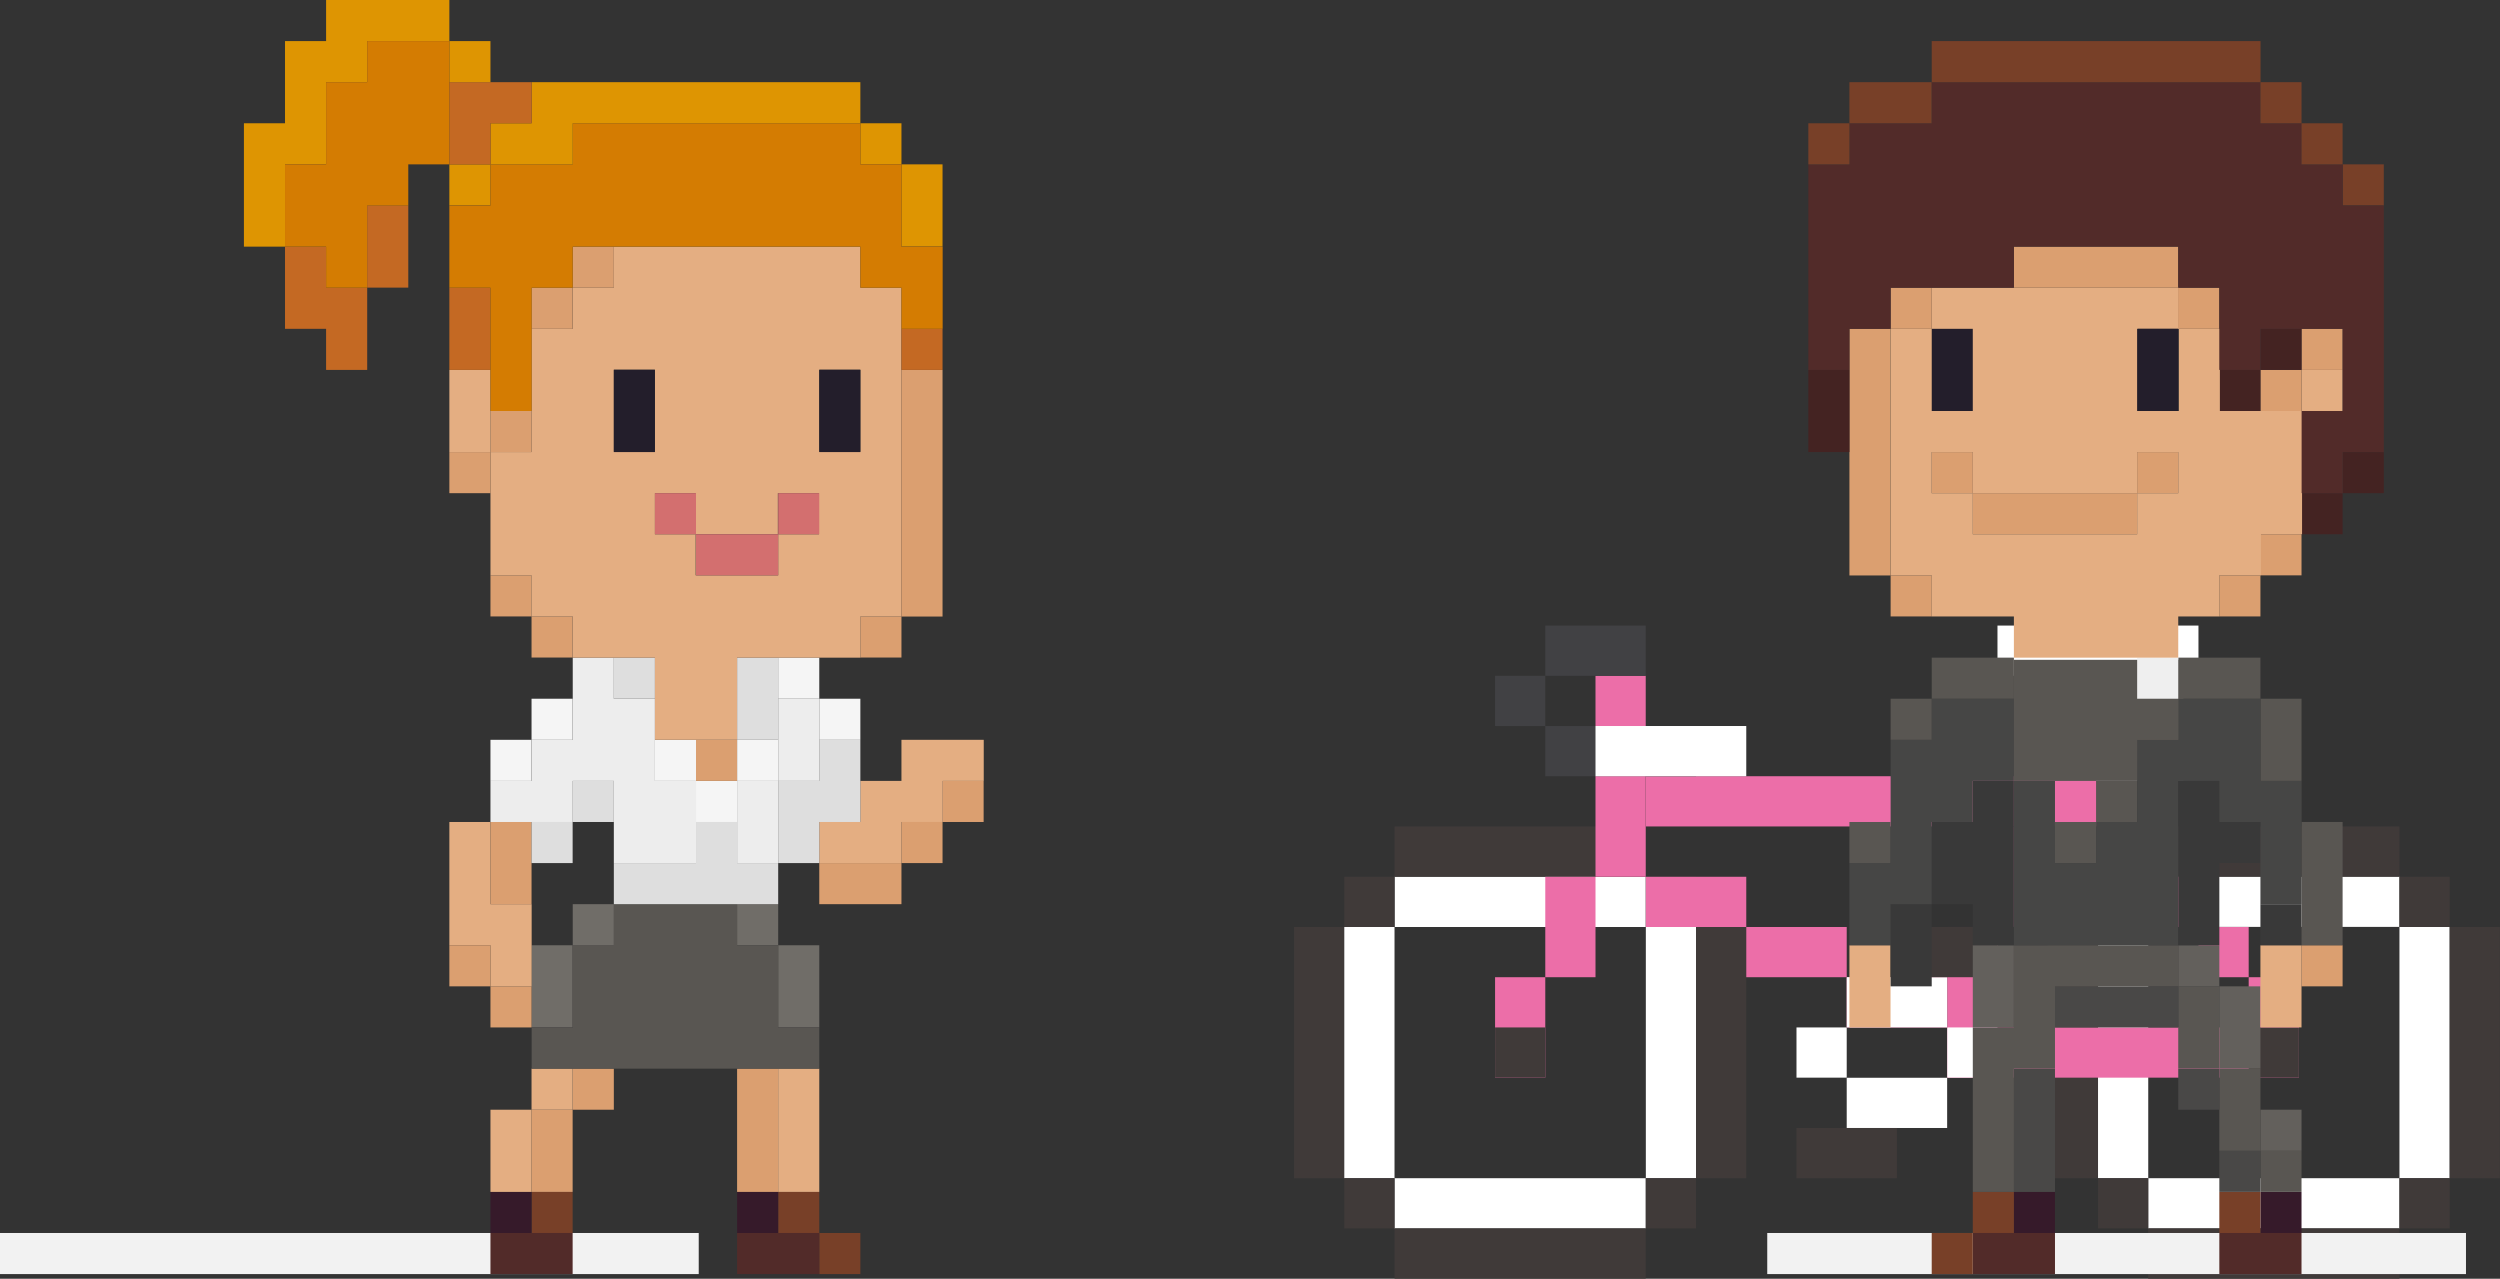 <svg xmlns="http://www.w3.org/2000/svg" viewBox="0 0 229.99 117.64"><rect x="0" y="0" width="229.99" height="117.64" fill="#333333" stroke="none"/><g style="isolation:isolate"><g id="Layer_2" data-name="Layer 2"><g id="Layer_1-2" data-name="Layer 1"><rect x="119.05" y="85.28" width="4.62" height="23.11" style="fill:#403a39"></rect><rect x="123.67" y="85.28" width="4.62" height="23.11" style="fill:#fff"></rect><rect x="151.41" y="85.28" width="4.62" height="23.11" style="fill:#fff"></rect><rect x="137.54" y="71.41" width="4.62" height="23.11" transform="translate(222.82 -56.88) rotate(90)" style="fill:#fff"></rect><rect x="137.54" y="99.15" width="4.62" height="23.11" transform="translate(250.55 -29.15) rotate(90)" style="fill:#fff"></rect><rect x="123.67" y="80.66" width="4.62" height="4.62" style="fill:#403a39"></rect><rect x="128.29" y="76.03" width="23.11" height="4.62" style="fill:#403a39"></rect><rect x="151.41" y="80.66" width="4.62" height="4.62" style="fill:#403a39"></rect><rect x="156.03" y="85.28" width="4.62" height="23.11" style="fill:#403a39"></rect><rect x="123.67" y="108.39" width="4.62" height="4.62" style="fill:#403a39"></rect><rect x="151.41" y="108.39" width="4.62" height="4.62" style="fill:#403a39"></rect><rect x="128.29" y="113.01" width="23.11" height="4.62" style="fill:#403a39"></rect><rect x="137.54" y="89.9" width="4.62" height="9.24" style="fill:#ec6ea8"></rect><rect x="206.87" y="89.9" width="4.62" height="9.24" style="fill:#ec6ea8"></rect><rect x="188.38" y="85.28" width="4.62" height="23.11" style="fill:#403a39"></rect><rect x="193.01" y="85.28" width="4.62" height="23.11" style="fill:#fff"></rect><rect x="220.74" y="85.28" width="4.62" height="23.11" style="fill:#fff"></rect><rect x="206.87" y="71.41" width="4.62" height="23.11" transform="translate(292.15 -126.22) rotate(90)" style="fill:#fff"></rect><rect x="206.87" y="99.15" width="4.62" height="23.11" transform="translate(319.89 -98.48) rotate(90)" style="fill:#fff"></rect><rect x="193.01" y="80.66" width="4.62" height="4.62" style="fill:#403a39"></rect><rect x="197.63" y="76.03" width="23.11" height="4.62" style="fill:#403a39"></rect><rect x="220.74" y="80.66" width="4.62" height="4.62" style="fill:#403a39"></rect><rect x="225.36" y="85.28" width="4.62" height="23.11" style="fill:#403a39"></rect><rect x="193.01" y="108.39" width="4.62" height="4.62" style="fill:#403a39"></rect><rect x="220.74" y="108.39" width="4.62" height="4.62" style="fill:#403a39"></rect><rect x="197.63" y="113.01" width="23.11" height="4.62" style="fill:#403a39"></rect><rect x="206.87" y="94.52" width="4.62" height="4.62" style="fill:#403a39"></rect><rect x="142.16" y="80.66" width="4.62" height="9.24" style="fill:#ec6ea8"></rect><rect x="146.78" y="62.17" width="4.62" height="18.49" style="fill:#ec6ea8"></rect><rect x="137.54" y="94.52" width="4.62" height="4.62" style="fill:#403a39"></rect><rect x="197.63" y="80.66" width="4.62" height="4.62" style="fill:#ec6ea8"></rect><rect x="202.25" y="85.28" width="4.62" height="4.62" style="fill:#ec6ea8"></rect><rect x="183.76" y="94.52" width="23.11" height="4.62" style="fill:#ec6ea8"></rect><rect x="151.41" y="71.41" width="41.6" height="4.62" style="fill:#ec6ea8"></rect><rect x="193.01" y="76.03" width="4.62" height="4.62" style="fill:#ec6ea8"></rect><rect x="183.76" y="76.03" width="4.62" height="9.24" style="fill:#ec6ea8"></rect><rect x="179.14" y="85.28" width="4.62" height="13.87" style="fill:#ec6ea8"></rect><rect x="169.89" y="89.9" width="9.24" height="4.62" style="fill:#ec6ea8"></rect><rect x="160.65" y="85.28" width="9.24" height="4.62" style="fill:#ec6ea8"></rect><rect x="151.41" y="80.66" width="9.24" height="4.62" style="fill:#ec6ea8"></rect><rect x="142.16" y="57.55" width="9.24" height="4.62" style="fill:#414144"></rect><rect x="137.54" y="62.17" width="4.62" height="4.62" style="fill:#414144"></rect><rect x="142.16" y="66.79" width="13.87" height="4.62" style="fill:#414144"></rect><rect x="146.78" y="66.79" width="13.87" height="4.62" style="fill:#fff"></rect><rect x="188.38" y="62.17" width="4.62" height="9.24" style="fill:#414144"></rect><rect x="183.76" y="57.55" width="18.49" height="4.62" style="fill:#fff"></rect><rect x="165.27" y="94.52" width="4.62" height="4.62" style="fill:#fff"></rect><rect x="169.89" y="99.15" width="9.24" height="4.62" style="fill:#fff"></rect><rect x="179.14" y="94.52" width="4.62" height="4.62" style="fill:#fff"></rect><rect x="169.89" y="89.9" width="9.24" height="4.62" style="fill:#fff"></rect><rect x="165.27" y="103.77" width="9.24" height="4.62" style="fill:#403a39"></rect><rect x="174.52" y="85.28" width="9.24" height="4.62" style="fill:#403a39"></rect><rect y="113.43" width="64.28" height="3.78" style="fill:#f2f2f2;mix-blend-mode:multiply"></rect><rect x="162.58" y="113.43" width="64.28" height="3.78" style="fill:#f2f2f2;mix-blend-mode:multiply"></rect><rect x="75.37" y="113.43" width="3.78" height="3.78" style="fill:#784028"></rect><rect x="67.81" y="113.43" width="7.56" height="3.78" style="fill:#522b29"></rect><rect x="45.12" y="113.43" width="7.56" height="3.78" style="fill:#522b29"></rect><rect x="71.59" y="109.65" width="3.78" height="3.78" style="fill:#784028"></rect><rect x="67.81" y="109.65" width="3.78" height="3.78" style="fill:#361a2a"></rect><rect x="48.9" y="109.65" width="3.78" height="3.78" style="fill:#784028"></rect><rect x="45.12" y="109.65" width="3.78" height="3.78" style="fill:#361a2a"></rect><rect x="67.81" y="98.31" width="3.78" height="11.34" style="fill:#db9f70"></rect><rect x="45.12" y="102.09" width="3.78" height="7.56" style="fill:#e4ae82"></rect><rect x="48.9" y="102.09" width="3.78" height="7.56" style="fill:#db9f70"></rect><rect x="71.59" y="98.31" width="3.78" height="11.34" style="fill:#e4ae82"></rect><rect x="52.69" y="98.31" width="3.78" height="3.78" style="fill:#db9f70"></rect><rect x="48.9" y="98.31" width="3.78" height="3.78" style="fill:#e4ae82"></rect><rect x="71.59" y="86.96" width="3.78" height="7.56" style="fill:#706d68"></rect><rect x="48.9" y="86.96" width="3.78" height="7.56" style="fill:#706d68"></rect><rect x="45.12" y="90.74" width="3.78" height="3.78" style="fill:#db9f70"></rect><polygon points="48.91 83.18 45.12 83.18 45.12 75.62 41.34 75.62 41.34 86.96 45.12 86.96 45.12 90.74 48.91 90.74 48.91 83.18" style="fill:#e4ae82"></polygon><rect x="41.34" y="86.96" width="3.78" height="3.78" style="fill:#db9f70"></rect><rect x="67.81" y="83.18" width="3.78" height="3.78" style="fill:#706d68"></rect><polygon points="67.81 83.18 56.47 83.18 56.47 86.96 52.69 86.96 52.69 94.53 48.91 94.53 48.91 98.31 75.37 98.31 75.37 94.53 71.59 94.53 71.59 86.96 67.81 86.96 67.81 83.18" style="fill:#595652"></polygon><rect x="52.69" y="83.18" width="3.78" height="3.78" style="fill:#706d68"></rect><rect x="75.37" y="79.4" width="7.56" height="3.78" style="fill:#db9f70"></rect><rect x="45.12" y="75.62" width="3.78" height="7.56" style="fill:#db9f70"></rect><rect x="82.93" y="75.62" width="3.78" height="3.78" style="fill:#db9f70"></rect><polygon points="67.81 75.62 64.03 75.62 64.03 79.4 56.47 79.4 56.47 83.18 71.59 83.18 71.59 79.4 67.81 79.4 67.81 75.62" style="fill:#dedede"></polygon><rect x="48.9" y="75.62" width="3.78" height="3.78" style="fill:#dedede"></rect><rect x="86.71" y="71.84" width="3.78" height="3.78" style="fill:#db9f70"></rect><rect x="67.81" y="71.84" width="3.78" height="7.56" style="fill:#ededed"></rect><rect x="64.03" y="71.84" width="3.78" height="3.78" style="fill:#f5f5f5"></rect><rect x="52.69" y="71.84" width="3.78" height="3.78" style="fill:#dedede"></rect><polygon points="52.69 75.62 52.69 71.84 56.47 71.84 56.47 79.4 64.03 79.4 64.03 71.84 60.25 71.84 60.25 64.28 56.47 64.28 56.47 60.5 52.69 60.5 52.69 68.06 48.91 68.06 48.91 71.84 45.12 71.84 45.12 75.62 52.69 75.62" style="fill:#ededed"></polygon><polygon points="82.93 68.06 82.93 71.84 79.15 71.84 79.15 75.62 75.37 75.62 75.37 79.4 82.93 79.4 82.93 75.62 86.72 75.62 86.72 71.84 90.5 71.84 90.5 68.06 82.93 68.06" style="fill:#e4ae82"></polygon><polygon points="75.37 71.84 71.59 71.84 71.59 79.4 75.37 79.4 75.37 75.62 79.15 75.62 79.15 68.06 75.37 68.06 75.37 71.84" style="fill:#dedede"></polygon><rect x="67.81" y="68.06" width="3.78" height="3.78" style="fill:#f5f5f5"></rect><rect x="64.03" y="68.06" width="3.78" height="3.78" style="fill:#db9f70"></rect><rect x="60.25" y="68.06" width="3.78" height="3.78" style="fill:#f5f5f5"></rect><rect x="45.12" y="68.06" width="3.78" height="3.78" style="fill:#f5f5f5"></rect><rect x="75.37" y="64.28" width="3.78" height="3.78" style="fill:#f5f5f5"></rect><rect x="71.59" y="64.28" width="3.78" height="7.56" style="fill:#ededed"></rect><rect x="67.81" y="60.5" width="3.78" height="7.56" style="fill:#dedede"></rect><rect x="48.9" y="64.28" width="3.78" height="3.78" style="fill:#f5f5f5"></rect><rect x="71.59" y="60.5" width="3.78" height="3.78" style="fill:#f5f5f5"></rect><rect x="56.47" y="60.5" width="3.78" height="3.78" style="fill:#dedede"></rect><rect x="79.15" y="56.71" width="3.78" height="3.78" style="fill:#db9f70"></rect><rect x="48.9" y="56.71" width="3.78" height="3.78" style="fill:#db9f70"></rect><rect x="45.12" y="52.93" width="3.78" height="3.78" style="fill:#db9f70"></rect><path d="M82.93,26.47H79.15V22.69H56.47v3.78H52.69v3.78H48.9V41.59H45.12V52.93H48.9v3.78h3.79V60.5h7.56v7.56h7.56V60.5H79.15V56.71h3.78ZM71.59,49.15v3.78H64V49.15H60.25V45.37H64v3.78h7.56V45.37h3.78v3.78ZM56.47,34h3.78v7.56H56.47Zm22.68,7.56H75.37V34h3.78Z" style="fill:#e4ae82"></path><rect x="64.03" y="49.15" width="7.56" height="3.78" style="fill:#d36f6f"></rect><rect x="71.59" y="45.37" width="3.78" height="3.78" style="fill:#d36f6f"></rect><rect x="60.25" y="45.37" width="3.78" height="3.78" style="fill:#d36f6f"></rect><rect x="41.34" y="41.59" width="3.78" height="3.78" style="fill:#db9f70"></rect><rect x="56.47" y="34.03" width="3.78" height="7.56" style="fill:#231e2b"></rect><rect x="45.12" y="37.81" width="3.78" height="3.78" style="fill:#db9f70"></rect><rect x="41.34" y="34.03" width="3.78" height="7.56" style="fill:#e4ae82"></rect><rect x="82.93" y="34.03" width="3.78" height="22.69" style="fill:#db9f70"></rect><rect x="75.37" y="34.03" width="3.78" height="7.56" style="fill:#231e2b"></rect><rect x="82.93" y="30.25" width="3.78" height="3.78" style="fill:#c46923"></rect><rect x="41.34" y="26.47" width="3.78" height="7.56" style="fill:#c46923"></rect><rect x="48.9" y="26.47" width="3.78" height="3.78" style="fill:#db9f70"></rect><rect x="52.69" y="22.69" width="3.78" height="3.78" style="fill:#db9f70"></rect><polygon points="30 22.69 26.22 22.69 26.22 30.25 30 30.25 30 34.03 33.78 34.03 33.78 26.47 30 26.47 30 22.69" style="fill:#c46923"></polygon><rect x="82.93" y="15.12" width="3.78" height="7.56" style="fill:#de9502"></rect><rect x="33.78" y="18.9" width="3.78" height="7.56" style="fill:#c46923"></rect><polygon points="26.22 15.12 30 15.12 30 7.56 33.78 7.56 33.78 3.78 41.34 3.78 41.34 0 30 0 30 3.78 26.22 3.78 26.22 11.34 22.44 11.34 22.44 22.69 26.22 22.69 26.22 15.12" style="fill:#de9502"></polygon><rect x="41.34" y="15.12" width="3.78" height="3.78" style="fill:#de9502"></rect><rect x="79.15" y="11.34" width="3.78" height="3.78" style="fill:#de9502"></rect><polygon points="52.69 11.34 52.69 15.12 45.12 15.12 45.12 18.91 41.34 18.91 41.34 26.47 45.12 26.47 45.12 37.81 48.91 37.81 48.91 26.47 52.69 26.47 52.69 22.69 79.15 22.69 79.15 26.47 82.93 26.47 82.93 30.25 86.72 30.25 86.72 22.69 82.93 22.69 82.93 15.12 79.15 15.12 79.15 11.34 52.69 11.34" style="fill:#d47c02"></polygon><polygon points="45.12 11.34 45.12 15.12 52.69 15.12 52.69 11.34 79.15 11.34 79.15 7.56 48.91 7.56 48.91 11.34 45.12 11.34" style="fill:#de9502"></polygon><polygon points="41.34 15.12 45.12 15.12 45.12 11.34 48.91 11.34 48.91 7.56 41.34 7.56 41.34 15.12" style="fill:#c46923"></polygon><rect x="41.34" y="3.78" width="3.78" height="3.78" style="fill:#de9502"></rect><polygon points="33.78 3.78 33.78 7.56 30 7.56 30 15.12 26.22 15.12 26.22 22.69 30 22.69 30 26.47 33.78 26.47 33.78 18.91 37.56 18.91 37.56 15.12 41.34 15.12 41.34 3.78 33.78 3.78" style="fill:#d47c02"></polygon><rect x="204.17" y="113.43" width="7.56" height="3.78" style="fill:#522b29"></rect><rect x="181.49" y="113.43" width="7.56" height="3.78" style="fill:#522b29"></rect><rect x="177.71" y="113.43" width="3.78" height="3.78" style="fill:#784028"></rect><rect x="207.95" y="109.65" width="3.78" height="3.78" style="fill:#361a2a"></rect><rect x="204.17" y="109.65" width="3.78" height="3.78" style="fill:#784028"></rect><rect x="185.27" y="109.65" width="3.78" height="3.78" style="fill:#361a2a"></rect><rect x="181.49" y="109.65" width="3.78" height="3.78" style="fill:#784028"></rect><rect x="207.95" y="105.87" width="3.78" height="3.78" style="fill:#595652"></rect><rect x="204.17" y="105.87" width="3.78" height="3.78" style="fill:#494847"></rect><rect x="207.95" y="102.09" width="3.78" height="3.78" style="fill:#63605c"></rect><rect x="204.17" y="98.31" width="3.78" height="7.56" style="fill:#595652"></rect><rect x="200.39" y="98.31" width="3.78" height="3.78" style="fill:#494847"></rect><rect x="185.27" y="98.31" width="3.78" height="11.34" style="fill:#494847"></rect><rect x="200.39" y="90.74" width="3.78" height="7.56" style="fill:#595652"></rect><rect x="204.17" y="90.74" width="3.78" height="7.56" style="fill:#63605c"></rect><rect x="189.05" y="90.74" width="11.34" height="3.78" style="fill:#494847"></rect><rect x="181.49" y="86.96" width="3.78" height="7.56" style="fill:#63605c"></rect><rect x="211.73" y="86.96" width="3.78" height="3.78" style="fill:#db9f70"></rect><rect x="207.95" y="86.96" width="3.78" height="7.56" style="fill:#e4ae82"></rect><rect x="200.39" y="86.96" width="3.78" height="3.78" style="fill:#63605c"></rect><polygon points="200.39 90.74 200.39 86.96 185.27 86.96 185.27 94.53 181.49 94.53 181.49 109.65 185.27 109.65 185.27 98.31 189.05 98.31 189.05 90.74 200.39 90.74" style="fill:#595652"></polygon><rect x="170.14" y="86.96" width="3.78" height="7.56" style="fill:#e4ae82"></rect><rect x="207.95" y="83.18" width="3.78" height="3.78" style="fill:#393939"></rect><polygon points="204.17 79.4 207.95 79.4 207.95 75.62 204.17 75.62 204.17 71.84 200.39 71.84 200.39 86.96 204.17 86.96 204.17 79.4" style="fill:#393939"></polygon><polygon points="185.27 71.84 181.49 71.84 181.49 75.62 177.71 75.62 177.71 83.18 181.49 83.18 181.49 86.96 185.27 86.96 185.27 71.84" style="fill:#393939"></polygon><rect x="173.93" y="83.18" width="3.78" height="7.56" style="fill:#393939"></rect><rect x="211.73" y="75.62" width="3.78" height="11.34" style="fill:#595652"></rect><rect x="189.05" y="75.62" width="3.78" height="3.78" style="fill:#595652"></rect><polygon points="177.71 75.62 181.49 75.62 181.49 71.84 185.27 71.84 185.27 64.28 177.71 64.28 177.71 68.06 173.93 68.06 173.93 79.4 170.14 79.4 170.14 86.96 173.93 86.96 173.93 83.18 177.71 83.18 177.71 75.62" style="fill:#464645"></polygon><rect x="170.14" y="75.62" width="3.78" height="3.78" style="fill:#595652"></rect><rect x="192.83" y="71.84" width="3.78" height="3.78" style="fill:#595652"></rect><rect x="207.95" y="64.28" width="3.78" height="7.56" style="fill:#595652"></rect><rect x="192.83" y="64.28" width="3.78" height="7.56" style="fill:#efefef"></rect><rect x="185.27" y="60.7" width="15.59" height="11.14" style="fill:#595652"></rect><polygon points="200.39 64.28 200.39 68.06 196.61 68.06 196.61 75.62 192.83 75.62 192.83 79.4 189.05 79.4 189.05 71.84 185.27 71.84 185.27 86.96 200.39 86.96 200.39 71.84 204.17 71.84 204.17 75.62 207.95 75.62 207.95 83.18 211.74 83.18 211.74 71.84 207.95 71.84 207.95 64.28 200.39 64.28" style="fill:#464645"></polygon><rect x="196.61" y="64.28" width="3.78" height="3.78" style="fill:#595652"></rect><rect x="173.93" y="64.28" width="3.78" height="3.78" style="fill:#595652"></rect><rect x="200.39" y="60.5" width="7.56" height="3.78" style="fill:#595652"></rect><rect x="196.61" y="60.5" width="3.78" height="3.78" style="fill:#efefef"></rect><rect x="177.71" y="60.5" width="7.56" height="3.78" style="fill:#595652"></rect><rect x="204.17" y="52.93" width="3.78" height="3.78" style="fill:#db9f70"></rect><rect x="173.93" y="52.93" width="3.78" height="3.78" style="fill:#db9f70"></rect><rect x="207.95" y="49.15" width="3.78" height="3.78" style="fill:#db9f70"></rect><rect x="211.73" y="45.37" width="3.78" height="3.78" style="fill:#442322"></rect><rect x="181.49" y="45.37" width="15.12" height="3.78" style="fill:#db9f70"></rect><rect x="215.52" y="41.59" width="3.78" height="3.78" style="fill:#442322"></rect><rect x="196.61" y="41.59" width="3.78" height="3.78" style="fill:#db9f70"></rect><rect x="177.71" y="41.59" width="3.78" height="3.78" style="fill:#db9f70"></rect><rect x="170.14" y="30.25" width="3.78" height="22.69" style="fill:#db9f70"></rect><rect x="166.36" y="34.03" width="3.78" height="7.56" style="fill:#442322"></rect><rect x="211.73" y="34.03" width="3.78" height="3.78" style="fill:#e4ae82"></rect><rect x="207.95" y="34.03" width="3.78" height="3.78" style="fill:#db9f70"></rect><rect x="204.17" y="34.03" width="3.78" height="3.78" style="fill:#442322"></rect><rect x="177.71" y="30.25" width="3.78" height="7.56" style="fill:#231e2b"></rect><path d="M173.93,52.93h3.78v3.78h7.56V60.5h15.12V56.71h3.78V52.93H208V49.15h3.78V37.81h-7.56V30.25h-3.78v7.56h-3.78V30.25h3.78V26.47H177.71v3.78h3.78v7.56h-3.78V30.25h-3.78Zm7.56-11.34v3.78h15.12V41.59h3.78v3.78h-3.78v3.78H181.49V45.37h-3.78V41.59Z" style="fill:#e4ae82"></path><rect x="211.73" y="30.25" width="3.78" height="3.78" style="fill:#db9f70"></rect><rect x="207.95" y="30.25" width="3.78" height="3.78" style="fill:#442322"></rect><rect x="196.61" y="30.25" width="3.78" height="7.56" style="fill:#231e2b"></rect><rect x="200.39" y="26.47" width="3.78" height="3.78" style="fill:#db9f70"></rect><rect x="173.93" y="26.47" width="3.78" height="3.78" style="fill:#db9f70"></rect><rect x="185.27" y="22.69" width="15.12" height="3.78" style="fill:#db9f70"></rect><rect x="215.52" y="15.12" width="3.78" height="3.78" style="fill:#784028"></rect><polygon points="215.52 15.12 211.74 15.12 211.74 11.34 207.95 11.34 207.95 7.56 177.71 7.56 177.71 11.34 170.14 11.34 170.14 15.12 166.36 15.12 166.36 34.03 170.14 34.03 170.14 30.25 173.93 30.25 173.93 26.47 185.27 26.47 185.27 22.69 200.39 22.69 200.39 26.47 204.17 26.47 204.17 34.03 207.95 34.03 207.95 30.25 215.52 30.25 215.52 37.81 211.74 37.81 211.74 45.37 215.52 45.37 215.52 41.59 219.3 41.59 219.3 18.91 215.52 18.91 215.52 15.12" style="fill:#522b29"></polygon><rect x="211.73" y="11.34" width="3.78" height="3.78" style="fill:#784028"></rect><rect x="166.36" y="11.34" width="3.78" height="3.78" style="fill:#784028"></rect><rect x="207.95" y="7.56" width="3.78" height="3.78" style="fill:#784028"></rect><rect x="170.14" y="7.56" width="7.56" height="3.78" style="fill:#784028"></rect><rect x="177.71" y="3.78" width="30.25" height="3.78" style="fill:#784028"></rect></g></g></g></svg>